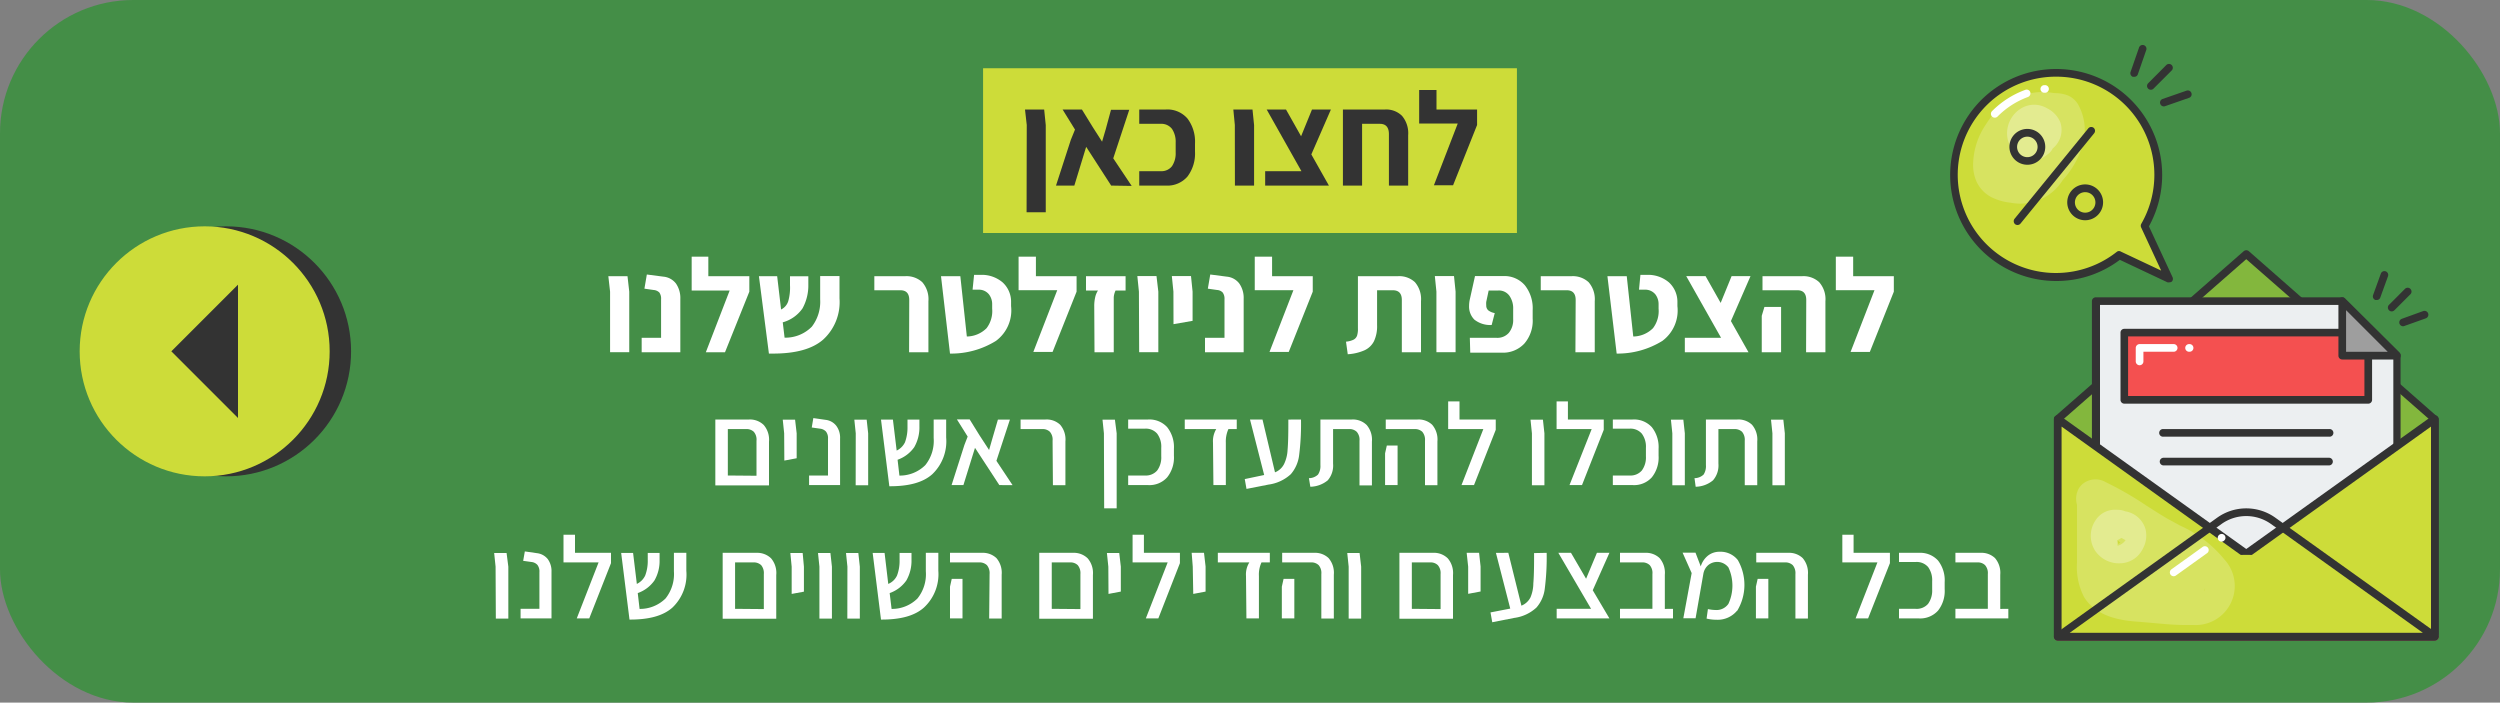<svg xmlns="http://www.w3.org/2000/svg" viewBox="0 0 300 84.31"><rect x="0" y="0" width="300" height="84.31" fill="#808080" stroke="none"/><defs><style>.cls-1{fill:#448e47;}.cls-2{fill:#fff;}.cls-3{fill:#83b73d;}.cls-4{fill:#333;}.cls-5{fill:#ff6f77;}.cls-6{fill:#eceff1;}.cls-7{fill:#f45050;}.cls-8{fill:#cddc39;}.cls-9{opacity:0.2;}.cls-10{opacity:0.3;}.cls-11{fill:#9e9e9e;}</style></defs><g id="Layer_2" data-name="Layer 2"><g id="Layer_5" data-name="Layer 5"><rect class="cls-1" width="300" height="84.31" rx="16"></rect><path class="cls-2" d="M91.65,51a2.71,2.71,0,0,1,.63,2v5.25H85.84V50.34H89.9A2.36,2.36,0,0,1,91.65,51Zm-.87,6.09V52.89a1.44,1.44,0,0,0-.32-1.07,1.25,1.25,0,0,0-.94-.33H87.34v5.57Z"></path><path class="cls-2" d="M94.1,52l-.17-1.64h1.48L95.6,52V54.1l0,.89-1.48.28Z"></path><path class="cls-2" d="M97.09,57.06h2.27v-4.4a1.29,1.29,0,0,0-.24-.87,1.14,1.14,0,0,0-.71-.35l-1-.14.19-1.13,1.46.21a1.89,1.89,0,0,1,1.29.71,2.38,2.38,0,0,1,.46,1.54v5.58H97.09Z"></path><path class="cls-2" d="M102.69,52l-.17-1.64H104l.18,1.64v6.23h-1.5Z"></path><path class="cls-2" d="M111.87,56.91c-1.12,1-2.83,1.45-5.15,1.44l-1-8h1.43l.45,3.72a2.12,2.12,0,0,0,1-1,5.16,5.16,0,0,0,.3-1.85v-.87h1.43v.84a4.76,4.76,0,0,1-.62,2.47,4.11,4.11,0,0,1-2,1.51l.22,1.9a4.33,4.33,0,0,0,3.11-1.26,4.65,4.65,0,0,0,1-3.25l0-2.22h1.5v2.15A5.46,5.46,0,0,1,111.87,56.91Z"></path><path class="cls-2" d="M119.92,58.21,117,53.74l-1.39,4.47h-1.42l1.54-4.82.39-1-1.29-2.06h1.53l1.17,1.89L118.69,54l.35-1.22.71-2.43h1.44l-1.62,4.95,1.94,2.92Z"></path><path class="cls-2" d="M126.31,52.89a1.44,1.44,0,0,0-.32-1.07,1.23,1.23,0,0,0-.93-.33h-2.59V50.34h3a2.36,2.36,0,0,1,1.75.63,2.71,2.71,0,0,1,.63,2v5.25h-1.5Z"></path><path class="cls-2" d="M132.47,52l-.17-1.64h1.49L134,52v9h-1.5Z"></path><path class="cls-2" d="M135.38,57.06h2a1.79,1.79,0,0,0,1.48-.6,2.64,2.64,0,0,0,.49-1.71v-1a2.62,2.62,0,0,0-.49-1.71,1.79,1.79,0,0,0-1.48-.6h-2V50.34h2.38a2.89,2.89,0,0,1,2.3.92,3.85,3.85,0,0,1,.81,2.61v.81a3.8,3.8,0,0,1-.81,2.6,2.86,2.86,0,0,1-2.3.93h-2.38Z"></path><path class="cls-2" d="M145.56,53.12a2.8,2.8,0,0,1,.39-1.63h-3.78V50.34h6.24v1.15h-1a3.6,3.6,0,0,0-.31,1.63v5.09h-1.49Z"></path><path class="cls-2" d="M156.12,50.34a29.74,29.74,0,0,1-.22,4.25,4.26,4.26,0,0,1-1,2.31,4.9,4.9,0,0,1-2.68,1.25l-2.64.52-.21-1.18L151.7,57,150,50.34h1.5L153,56.68a2.08,2.08,0,0,0,1.09-1,4.41,4.41,0,0,0,.42-1.7c.06-.69.09-1.71.09-3.09v-.54Z"></path><path class="cls-2" d="M157.07,57.38a1.59,1.59,0,0,0,1.09-.43,1.83,1.83,0,0,0,.29-1.14V50.34h3.77A2.36,2.36,0,0,1,164,51a2.71,2.71,0,0,1,.63,2v5.25h-1.49V52.89a1.44,1.44,0,0,0-.33-1.07,1.23,1.23,0,0,0-.93-.33h-1.91v4.15a2.72,2.72,0,0,1-.64,2,3.39,3.39,0,0,1-2.09.77Z"></path><path class="cls-2" d="M166.21,54.4l.21-.94h1.29v4.75h-1.5ZM171,52.89a1.49,1.49,0,0,0-.32-1.07,1.27,1.27,0,0,0-.94-.33h-3.45V50.34h3.82a2.36,2.36,0,0,1,1.75.63,2.71,2.71,0,0,1,.63,2v5.25H171Z"></path><path class="cls-2" d="M179.49,50.34v1.24l-2.61,6.63h-1.5L178,51.49h-4.22V48.17h1.36v2.17Z"></path><path class="cls-2" d="M183.83,52l-.17-1.64h1.49l.18,1.64v6.23h-1.5Z"></path><path class="cls-2" d="M192.45,50.34v1.24l-2.61,6.63h-1.5L191,51.49h-4.21V48.17h1.36v2.17Z"></path><path class="cls-2" d="M193.54,57.06h2a1.79,1.79,0,0,0,1.48-.6,2.64,2.64,0,0,0,.49-1.71v-1a2.62,2.62,0,0,0-.49-1.71,1.79,1.79,0,0,0-1.48-.6h-2V50.34h2.38a2.89,2.89,0,0,1,2.3.92,3.85,3.85,0,0,1,.81,2.61v.81a3.8,3.8,0,0,1-.81,2.6,2.86,2.86,0,0,1-2.3.93h-2.38Z"></path><path class="cls-2" d="M200.68,52l-.17-1.64H202l.18,1.64v6.23h-1.5Z"></path><path class="cls-2" d="M203.34,57.38a1.61,1.61,0,0,0,1.09-.43,1.84,1.84,0,0,0,.28-1.14V50.34h3.78a2.36,2.36,0,0,1,1.75.63,2.71,2.71,0,0,1,.63,2v5.25h-1.5V52.89a1.49,1.49,0,0,0-.32-1.07,1.27,1.27,0,0,0-.94-.33h-1.9v4.15a2.72,2.72,0,0,1-.65,2,3.34,3.34,0,0,1-2.08.77Z"></path><path class="cls-2" d="M212.69,52l-.17-1.64H214l.18,1.64v6.23h-1.49Z"></path><path class="cls-2" d="M59.47,68l-.17-1.64h1.49L61,68v6.23h-1.5Z"></path><path class="cls-2" d="M62.47,73.06h2.26v-4.4a1.29,1.29,0,0,0-.24-.87,1.12,1.12,0,0,0-.71-.35l-1-.14.2-1.13,1.45.21a1.94,1.94,0,0,1,1.3.71,2.43,2.43,0,0,1,.45,1.54v5.58H62.47Z"></path><path class="cls-2" d="M73.32,66.34v1.24l-2.61,6.63h-1.5l2.62-6.72H67.62V64.17H69v2.17Z"></path><path class="cls-2" d="M80.69,72.91c-1.12,1-2.84,1.45-5.15,1.44l-1-8h1.43l.45,3.72a2.12,2.12,0,0,0,1-1,4.92,4.92,0,0,0,.31-1.85v-.87h1.42v.84a4.67,4.67,0,0,1-.62,2.47,4.11,4.11,0,0,1-2,1.51l.22,1.9a4.37,4.37,0,0,0,3.12-1.26,4.7,4.7,0,0,0,1-3.25l0-2.22h1.49l0,2.15A5.46,5.46,0,0,1,80.69,72.91Z"></path><path class="cls-2" d="M92.53,67a2.71,2.71,0,0,1,.62,2v5.25H86.72V66.34h4.06A2.38,2.38,0,0,1,92.53,67Zm-.87,6.09V68.89a1.49,1.49,0,0,0-.32-1.07,1.27,1.27,0,0,0-.94-.33H88.21v5.57Z"></path><path class="cls-2" d="M95,68l-.16-1.64h1.48L96.47,68v3L95,71.27Z"></path><path class="cls-2" d="M98.33,68l-.17-1.64h1.49L99.83,68v6.23h-1.5Z"></path><path class="cls-2" d="M101.69,68l-.17-1.64H103l.18,1.64v6.23h-1.5Z"></path><path class="cls-2" d="M110.87,72.91c-1.12,1-2.84,1.45-5.15,1.44l-1-8h1.43l.44,3.72a2,2,0,0,0,1.05-1,4.92,4.92,0,0,0,.31-1.85v-.87h1.43v.84a4.76,4.76,0,0,1-.62,2.47,4.1,4.1,0,0,1-2,1.51l.23,1.9a4.33,4.33,0,0,0,3.11-1.26,4.65,4.65,0,0,0,1-3.25l0-2.22h1.5v2.15A5.46,5.46,0,0,1,110.87,72.91Z"></path><path class="cls-2" d="M114,70.4l.21-.94h1.29v4.75H114Zm4.75-1.51a1.49,1.49,0,0,0-.32-1.07,1.27,1.27,0,0,0-.94-.33H114V66.34h3.82a2.38,2.38,0,0,1,1.75.63,2.71,2.71,0,0,1,.63,2v5.25h-1.5Z"></path><path class="cls-2" d="M130.52,67a2.71,2.71,0,0,1,.63,2v5.25h-6.44V66.34h4.06A2.36,2.36,0,0,1,130.52,67Zm-.87,6.09V68.89a1.49,1.49,0,0,0-.32-1.07,1.25,1.25,0,0,0-.94-.33h-2.18v5.57Z"></path><path class="cls-2" d="M133,68l-.17-1.64h1.48l.19,1.64V70.1l0,.89-1.48.28Z"></path><path class="cls-2" d="M141.59,66.34v1.24L139,74.21h-1.5l2.62-6.72h-4.21V64.17h1.36v2.17Z"></path><path class="cls-2" d="M143.13,68,143,66.34h1.48l.19,1.64V70.1l0,.89-1.48.28Z"></path><path class="cls-2" d="M149.52,69.12a2.72,2.72,0,0,1,.4-1.63h-3.78V66.34h6.24v1.15h-1a3.47,3.47,0,0,0-.31,1.63v5.09h-1.5Z"></path><path class="cls-2" d="M153.82,70.4l.21-.94h1.29v4.75h-1.5Zm4.74-1.51a1.44,1.44,0,0,0-.32-1.07,1.24,1.24,0,0,0-.94-.33h-3.44V66.34h3.82a2.36,2.36,0,0,1,1.75.63,2.71,2.71,0,0,1,.63,2v5.25h-1.5Z"></path><path class="cls-2" d="M161.84,68l-.17-1.64h1.48l.19,1.64v6.23h-1.5Z"></path><path class="cls-2" d="M173.73,67a2.71,2.71,0,0,1,.63,2v5.25h-6.43V66.34h4A2.36,2.36,0,0,1,173.73,67Zm-.86,6.09V68.89a1.44,1.44,0,0,0-.33-1.07,1.23,1.23,0,0,0-.93-.33h-2.19v5.57Z"></path><path class="cls-2" d="M176.18,68,176,66.34h1.49l.18,1.64v3l-1.49.28Z"></path><path class="cls-2" d="M185.6,66.34a29.74,29.74,0,0,1-.22,4.25,4.2,4.2,0,0,1-1,2.31,4.83,4.83,0,0,1-2.68,1.25l-2.63.52-.21-1.18,2.37-.46-1.72-6.69H181l1.57,6.34a2.08,2.08,0,0,0,1.09-1A4.41,4.41,0,0,0,184,70c.06-.69.09-1.71.09-3.09v-.54Z"></path><path class="cls-2" d="M191.13,70.83l2,3.38h-6.33V73.06h4.13L187,66.34h1.52l1.81,3.11,1.3-3.11h1.5Z"></path><path class="cls-2" d="M200.76,73.06v1.15H194.4V73.06h3.89V68.89a1.44,1.44,0,0,0-.32-1.07,1.24,1.24,0,0,0-.94-.33H194.4V66.34h3a2.36,2.36,0,0,1,1.75.63,2.71,2.71,0,0,1,.63,2v4.1Z"></path><path class="cls-2" d="M208.44,73.29A3,3,0,0,1,206,74.37a5.05,5.05,0,0,1-1.21-.14l.16-1.14a4.75,4.75,0,0,0,.91.11,1.73,1.73,0,0,0,1.55-.74,5.21,5.21,0,0,0,0-4.37,1.7,1.7,0,0,0-2.43-.27,1.78,1.78,0,0,0-.57,1l-.94,5.37H202l1-5.42-1.09-2.45h1.55l.63,1.65a2.6,2.6,0,0,1,.9-1.32,2.22,2.22,0,0,1,1.37-.44,2.64,2.64,0,0,1,2.18,1,6,6,0,0,1-.08,6.09Z"></path><path class="cls-2" d="M210.71,70.4l.21-.94h1.28v4.75h-1.49Zm4.74-1.51a1.49,1.49,0,0,0-.32-1.07,1.27,1.27,0,0,0-.94-.33h-3.44V66.34h3.82a2.36,2.36,0,0,1,1.75.63,2.71,2.71,0,0,1,.63,2v5.25h-1.5Z"></path><path class="cls-2" d="M226.79,66.34v1.24l-2.62,6.63h-1.5l2.62-6.72h-4.21V64.17h1.35v2.17Z"></path><path class="cls-2" d="M227.88,73.06h2a1.81,1.81,0,0,0,1.49-.6,2.7,2.7,0,0,0,.49-1.71v-1a2.68,2.68,0,0,0-.49-1.71,1.81,1.81,0,0,0-1.49-.6h-2V66.34h2.38a2.9,2.9,0,0,1,2.3.92,3.84,3.84,0,0,1,.8,2.61v.81a3.8,3.8,0,0,1-.8,2.6,2.88,2.88,0,0,1-2.3.93h-2.38Z"></path><path class="cls-2" d="M241,73.06v1.15h-6.35V73.06h3.89V68.89a1.44,1.44,0,0,0-.33-1.07,1.23,1.23,0,0,0-.93-.33h-2.63V66.34h3a2.36,2.36,0,0,1,1.75.63,2.71,2.71,0,0,1,.63,2v4.1Z"></path><polygon class="cls-3" points="269.55 30.48 246.93 50.29 246.93 76.4 292.18 76.4 292.18 50.29 269.55 30.48"></polygon><path class="cls-4" d="M292.18,76.86H246.93a.46.46,0,0,1-.46-.46V50.29a.43.43,0,0,1,.15-.34l22.63-19.81a.47.47,0,0,1,.61,0L292.48,50a.44.44,0,0,1,.16.34V76.4A.47.47,0,0,1,292.18,76.86Zm-44.79-.92h44.33V50.5L269.55,31.1,247.39,50.5Z"></path><path class="cls-5" d="M292.18,76.86H246.93a.46.46,0,1,1,0-.92h45.25a.46.46,0,0,1,0,.92Z"></path><polygon class="cls-6" points="251.49 36.13 251.49 72.72 287.61 72.72 287.61 42.61 281.07 36.13 251.49 36.13"></polygon><path class="cls-4" d="M287.61,73.18H251.49a.47.47,0,0,1-.46-.46V36.13a.46.46,0,0,1,.46-.45h29.58a.42.42,0,0,1,.32.13l6.54,6.48a.43.43,0,0,1,.14.32V72.72A.46.46,0,0,1,287.61,73.18ZM252,72.26h35.2V42.8l-6.27-6.21H252Z"></path><rect class="cls-7" x="254.91" y="39.91" width="29.28" height="8.06"></rect><path class="cls-4" d="M284.19,48.44H254.91a.46.46,0,0,1-.45-.46V39.91a.45.45,0,0,1,.45-.45h29.28a.45.45,0,0,1,.46.45V48A.46.46,0,0,1,284.19,48.44Zm-28.82-.92h28.36V40.37H255.37Z"></path><path class="cls-2" d="M256.75,43.83a.46.46,0,0,1-.46-.46V41.75a.47.47,0,0,1,.46-.46h4.09a.46.46,0,1,1,0,.92h-3.63v1.16A.46.46,0,0,1,256.75,43.83Z"></path><path class="cls-2" d="M262.75,42.21h-.06a.46.46,0,0,1,0-.92h.06a.46.46,0,1,1,0,.92Z"></path><polygon class="cls-8" points="269.55 66.51 246.93 50.29 246.93 76.4 292.18 76.4 292.18 50.29 269.55 66.51"></polygon><path class="cls-4" d="M292.18,76.86H246.93a.46.46,0,0,1-.46-.46V50.29a.45.45,0,0,1,.25-.41.47.47,0,0,1,.47,0l22.36,16,22.36-16a.49.49,0,0,1,.48,0,.47.47,0,0,1,.25.41V76.4A.47.47,0,0,1,292.18,76.86Zm-44.79-.92h44.33V51.19l-21.9,15.69a.44.44,0,0,1-.53,0l-21.9-15.69Z"></path><path class="cls-8" d="M253.36,71.79l-6.43,4.61h45.25l-6.43-4.61A27.8,27.8,0,0,0,253.36,71.79Z"></path><g class="cls-9"><path class="cls-2" d="M262.21,75c-1.22,0-2.43-.11-3.61-.22l-1.74-.15c-1.68-.12-5.18-.35-6.78-3a7.81,7.81,0,0,1-.84-4.12c0-.88,0-1.75,0-2.63,0-1.41,0-2.87,0-4.31a2.56,2.56,0,0,1,.24-2,2.79,2.79,0,0,1,.35-.42,2.43,2.43,0,0,1,2.86-.29,40,40,0,0,1,4.92,2.84c.87.55,1.68,1.08,2.53,1.57l1.43.78a14.51,14.51,0,0,1,5.36,4.09A4.69,4.69,0,0,1,263.21,75Zm2.4-4.43a2.12,2.12,0,0,1-.14.4l.06-.08A.66.66,0,0,0,264.61,70.6Zm-10.56-5.76.15.47.24-.18-.3-.23Z"></path></g><path class="cls-2" d="M260.84,69.15a.47.47,0,0,1-.37-.19.46.46,0,0,1,.1-.64l3.71-2.66a.46.46,0,1,1,.54.74l-3.71,2.66A.46.46,0,0,1,260.84,69.15Z"></path><path class="cls-2" d="M266.59,65a.46.46,0,0,1-.26-.84h0a.46.46,0,0,1,.64.1.45.45,0,0,1-.11.64l0,0A.46.46,0,0,1,266.59,65Z"></path><g class="cls-10"><path class="cls-2" d="M254.26,67.6a3.45,3.45,0,0,1-2.84-1.51,3.3,3.3,0,0,1,0-3.58,2.79,2.79,0,0,1,1.15-1.06,2.88,2.88,0,0,1,1.53-.27h.06a2.11,2.11,0,0,1,.86.18,3,3,0,0,1,2.44,2.14,3.23,3.23,0,0,1-.29,2.29,3.4,3.4,0,0,1-.73,1,3.14,3.14,0,0,1-1.86.8Zm-.16-2.8v.69a1.56,1.56,0,0,0,.34-.12,1.7,1.7,0,0,0,.63-.55l-.49-.27-.47.26Z"></path></g><path class="cls-4" d="M292.18,76.86H246.93a.46.46,0,0,1-.44-.32.46.46,0,0,1,.17-.51l19.39-13.9a6,6,0,0,1,7,0L292.45,76a.46.46,0,0,1,.17.51A.46.46,0,0,1,292.18,76.86Zm-43.82-.92h42.39L272.52,62.88a5.11,5.11,0,0,0-5.94,0l-.27-.37.27.37Z"></path><polygon class="cls-11" points="287.61 42.68 281.07 36.13 281.07 42.68 287.61 42.68"></polygon><path class="cls-4" d="M287.61,43.14h-6.54a.46.46,0,0,1-.46-.46V36.13a.46.46,0,0,1,.28-.42.46.46,0,0,1,.5.1l6.55,6.54a.46.46,0,0,1-.33.79Zm-6.08-.92h5l-5-5Z"></path><path class="cls-4" d="M279.48,52.4H259.63a.46.46,0,1,1,0-.91h19.85a.46.46,0,1,1,0,.91Z"></path><path class="cls-4" d="M279.48,55.85H259.63a.46.46,0,0,1,0-.92h19.85a.46.46,0,1,1,0,.92Z"></path><path class="cls-4" d="M287,37.37a.47.47,0,0,1-.32-.14.46.46,0,0,1,0-.65l1.93-1.93a.46.46,0,0,1,.65.65l-1.93,1.93A.47.47,0,0,1,287,37.37Z"></path><path class="cls-4" d="M288.37,39.15a.46.46,0,0,1-.16-.89l2.57-.93a.46.46,0,0,1,.32.87l-2.58.92A.4.4,0,0,1,288.37,39.15Z"></path><path class="cls-4" d="M285.2,36l-.15,0a.46.46,0,0,1-.28-.59l.93-2.57a.45.45,0,0,1,.58-.28.46.46,0,0,1,.28.59l-.93,2.57A.44.44,0,0,1,285.2,36Z"></path><path class="cls-8" d="M260.29,33.42l-2.93-6.32a12.27,12.27,0,1,0-3,3.5Z"></path><path class="cls-4" d="M260.29,33.88a.43.43,0,0,1-.19,0l-5.72-2.7a12.58,12.58,0,0,1-7.62,2.54,12.72,12.72,0,1,1,11.11-6.56l2.84,6.11a.48.48,0,0,1-.09.52A.51.51,0,0,1,260.29,33.88ZM246.76,9.2a11.78,11.78,0,1,0,7.28,21,.44.44,0,0,1,.48,0l4.82,2.27-2.4-5.17a.48.48,0,0,1,0-.42A11.78,11.78,0,0,0,246.76,9.2Z"></path><g class="cls-9"><path class="cls-2" d="M246.94,11.28a7.07,7.07,0,0,0-4.93.48A8.44,8.44,0,0,0,239.94,13a8,8,0,0,0-1.61,1.9,8.74,8.74,0,0,0-1.55,4.6,5.1,5.1,0,0,0,.33,2.12,4,4,0,0,0,1.78,2,6.57,6.57,0,0,0,2.36.7,6,6,0,0,0,6.28-2.71,10.91,10.91,0,0,0,2.38-4.18,6.35,6.35,0,0,0-.55-4.92,2.66,2.66,0,0,0-1.2-1.05,4.17,4.17,0,0,0-1.35-.28,6.28,6.28,0,0,0-2.28.25,7.52,7.52,0,0,0-3.78,2.65,9.58,9.58,0,0,0-1.81,4.08,4.59,4.59,0,0,0,0,2.44,2.81,2.81,0,0,0,2.09,1.84,4.51,4.51,0,0,0,2.61-.35,7.19,7.19,0,0,0,2.17-1.31,5.59,5.59,0,0,0,1.31-1.95l.5-1.23.09-.23,0,.1s0-.08,0-.11.15-.33.24-.5a5.56,5.56,0,0,0,.79-2.53A2.43,2.43,0,0,0,247.08,12a3.42,3.42,0,0,0-2.61.38,5.85,5.85,0,0,0-1.84,1.8c-.45.65-.85,1.35-1.26,2a4,4,0,0,0-.55,1.19c0,.19-.08.39-.11.59a2.37,2.37,0,0,0,.33,2.19,1.5,1.5,0,0,0,1.5.33,3.4,3.4,0,0,0,1-.64l.27-.22.12-.1.06-.05c.15-.13-.12.1-.14.1s.27-.2.34-.26l.17-.15a3.68,3.68,0,0,0,.45-.59,17.69,17.69,0,0,0,1.08-2c.2-.41.38-.83.54-1.25.07-.18.13-.37.19-.55s.13-.57.14-.57-.18.3-.06.14l.12-.16.34-.48.48-.67a1.24,1.24,0,0,0-.44-1.68,1.27,1.27,0,0,0-1.69.44c-.31.44-.65.87-1,1.33a2.08,2.08,0,0,0-.23.69,8.71,8.71,0,0,1-.34,1l0,.09c-.06.12-.05.11,0-.05a.67.67,0,0,0-.08.17c-.07.16-.15.33-.23.49-.16.31-.32.62-.49.92s-.28.53-.44.79l-.12.19c-.14.23.19-.18,0,0,0,0-.22.17,0,.05s.09-.06,0,0l-.28.21-.44.37c-.24.2.22-.15,0,0l-.13.09c-.12.07-.31.1.08,0-.11,0-.11,0,.21,0a1,1,0,0,1,.88.51c.15.27.12.31.09.17.11.47,0,.28,0,.19s0-.21,0-.31.07-.3,0,.09l0-.17c0-.17.06-.34.1-.51l0-.15c.05-.21,0,0,0,.05a2.46,2.46,0,0,1,.3-.55c.36-.58.7-1.16,1.07-1.73l.3-.44c0-.07.08-.18,0,0a1.73,1.73,0,0,1,.17-.21l.33-.33.15-.13-.07.05.14-.09.34-.19c.24-.13-.27.07,0,0l.23-.06.15,0c-.27.09-.16,0,0,0s.15,0,.21,0c-.19,0-.25,0-.15,0l.1,0c.24.06-.24-.15,0,0s.21.19,0,0c.15.14-.06-.07-.05-.09l0,.06c.06.12.05.09,0-.08,0,0,.05.22.06.22s0-.27,0,0a1.21,1.21,0,0,1,0,.2c0-.19,0-.21,0-.08a.75.75,0,0,1,0,.16,1.25,1.25,0,0,1-.13.4l.06-.14c0,.06-.05.11-.07.16a2.4,2.4,0,0,0-.11.23c-.14.28-.29.56-.42.84s-.3.71-.44,1.07l-.18.47c0,.07,0,.19,0-.07a2.12,2.12,0,0,1-.14.31,6.06,6.06,0,0,1-.45.78c-.13.2,0-.05,0-.05s-.14.16-.16.18-.23.22-.35.33.22-.15,0,0l-.2.13a3.35,3.35,0,0,1-.36.21c-.14.08-.29.15-.44.22a.52.52,0,0,1-.15.07q.25-.11.06,0l-.16.07-.43.13-.26.07c-.28.07.28,0,0,0a1.78,1.78,0,0,0-.4,0l.17,0-.15,0s-.34-.11-.14,0,0,0-.05,0l-.06,0c-.11-.07-.09-.06.07.06l-.06-.06c-.08-.09-.07-.07,0,.08a1.25,1.25,0,0,0-.08-.12l0-.07,0,.09s-.06-.18-.06-.21-.06-.28,0-.06,0-.1,0-.15a3,3,0,0,1,0-.42c0-.12.08-.22,0,.05a.79.79,0,0,0,0-.23c.06-.31.13-.63.22-.94s.16-.52.25-.77c0,0,.06-.2.09-.22l-.06.14a.91.91,0,0,1,.07-.14c.06-.15.14-.29.21-.44a7.17,7.17,0,0,1,.46-.75,2.43,2.43,0,0,1,.14-.2c.13-.19-.05.06-.05.06s.13-.16.15-.18a1.7,1.7,0,0,1,.22-.24,5.58,5.58,0,0,1,.61-.58c.18-.15,0,0,0,0s.17-.13.19-.14l.4-.26.42-.22.15-.07c.25-.12-.27.1,0,0a6.83,6.83,0,0,1,.91-.27l.15,0h0a2,2,0,0,0,.48,0h.63c.27,0-.29,0,0,0l.25.05.08,0c.13.05.1,0-.06,0l.14.08-.13-.09.11.11-.09-.13.08.13.1.17.09.19c.06.13.05.11,0-.06l.06.16c0,.13.08.27.11.41l.06.24V15c0,.13,0,.11,0-.08a1.18,1.18,0,0,1,0,.42,4.51,4.51,0,0,1,0,.52c0,.08,0,.17,0,.25v.09c0,.13,0,.11,0-.08a1.25,1.25,0,0,1-.08.42,6.18,6.18,0,0,1-.29,1l0,.08q-.07.19,0-.06a.77.77,0,0,1-.07.16c-.07.15-.15.3-.23.45s-.31.54-.48.8l-.3.42-.06.08-.06.08c-.21.26-.44.52-.66.78s-.41.44-.63.64l-.3.28s-.15.15-.19.15c.14-.1.16-.12.06,0l-.1.07c-.24.16-.49.27-.74.42.28-.16.09,0,0,0l-.24.07-.16,0L243,22H243s-.36,0-.42,0h-.52l-.43,0h0a1,1,0,0,1-.33-.06,5.47,5.47,0,0,1-.8-.19.75.75,0,0,1-.24-.08l.14.06-.15-.07c-.15-.08-.29-.17-.43-.26s.19.19,0,0a1.85,1.85,0,0,1-.14-.14s-.13-.14-.14-.14l.1.13-.08-.12c-.07-.1-.11-.23-.18-.32.16.24.05.14,0,0s-.06-.19-.08-.28,0-.25-.07-.37c.1.3,0,.16,0,0a1.15,1.15,0,0,1,0-.19,6.76,6.76,0,0,1,0-.9V19c0-.14,0-.12,0,.07a.8.8,0,0,1,.05-.26c0-.14.06-.28.1-.42s.08-.28.12-.41l.09-.25a1.11,1.11,0,0,1,.07-.16c-.07.16-.08.18,0,.05a11.1,11.1,0,0,1,1-1.67,2.47,2.47,0,0,1,.3-.42c-.19.2-.07.09,0,0s.11-.14.17-.2a2.65,2.65,0,0,1,.33-.34l.16-.15.14-.11,0,0a8.48,8.48,0,0,1,.81-.51l.38-.2.23-.11c.08,0,.28-.17,0,0a3.35,3.35,0,0,1,.89-.31l.49-.11.17,0h-.08l.17,0a5.53,5.53,0,0,1,.91,0c.25,0-.08,0-.07,0a1.14,1.14,0,0,1,.24,0,2.72,2.72,0,0,1,.49.13,1.24,1.24,0,0,0,1.51-.86A1.26,1.26,0,0,0,246.94,11.28Z"></path></g><g class="cls-10"><path class="cls-2" d="M243.85,19.28a2.64,2.64,0,0,1-1-.22,3.37,3.37,0,0,1-2-3,3.5,3.5,0,0,1,1.7-3.06,3,3,0,0,1,1.92-.41,3.24,3.24,0,0,1,1.19.41,3.29,3.29,0,0,1,1.58,1.68,2.87,2.87,0,0,1-.85,3.08l-.07.06a1.62,1.62,0,0,1-.54.65l-.12.09a2.91,2.91,0,0,1-1.37.66A2.31,2.31,0,0,1,243.85,19.28Z"></path></g><path class="cls-2" d="M239.37,14.12a.46.46,0,0,1-.33-.78,10.89,10.89,0,0,1,4-2.56.46.46,0,0,1,.59.27.47.47,0,0,1-.28.59A10,10,0,0,0,239.69,14,.45.45,0,0,1,239.37,14.12Z"></path><path class="cls-2" d="M245.32,11.13a.46.46,0,0,1-.46-.39.47.47,0,0,1,.39-.52h.09a.46.46,0,0,1,.52.39.47.47,0,0,1-.39.52h-.15Z"></path><path class="cls-4" d="M243.29,19.77a2.15,2.15,0,1,1,2.14-2.14A2.14,2.14,0,0,1,243.29,19.77Zm0-3.37a1.23,1.23,0,1,0,1.22,1.23A1.23,1.23,0,0,0,243.29,16.4Z"></path><path class="cls-4" d="M242.1,27a.46.46,0,0,1-.29-.1.47.47,0,0,1-.06-.65l8.84-10.84a.46.46,0,0,1,.65-.07.47.47,0,0,1,.06.65l-8.84,10.84A.46.46,0,0,1,242.1,27Z"></path><path class="cls-4" d="M250.23,26.43a2.15,2.15,0,1,1,2.14-2.15A2.15,2.15,0,0,1,250.23,26.43Zm0-3.37a1.23,1.23,0,1,0,1.22,1.22A1.23,1.23,0,0,0,250.23,23.06Z"></path><path class="cls-4" d="M258.1,10.77a.44.44,0,0,1-.32-.13.46.46,0,0,1,0-.65l2.16-2.17a.46.46,0,1,1,.65.65l-2.17,2.17A.44.44,0,0,1,258.1,10.77Z"></path><path class="cls-4" d="M259.65,12.77a.46.46,0,0,1-.15-.89l2.88-1a.46.46,0,0,1,.59.28.45.45,0,0,1-.28.58l-2.88,1A.45.45,0,0,1,259.65,12.77Z"></path><path class="cls-4" d="M256.1,9.22l-.16,0a.46.46,0,0,1-.27-.59l1-2.88a.46.46,0,1,1,.86.31l-1,2.89A.45.45,0,0,1,256.1,9.22Z"></path><rect class="cls-8" x="117.97" y="8.19" width="64.06" height="19.77"></rect><path class="cls-4" d="M123.21,15,123,13.14h2.3l.19,1.87V25.47h-2.3Z"></path><path class="cls-4" d="M133.34,22.27l-3-4.65-1.42,4.65h-2.2l1.78-5.49.5-1.23-1.49-2.41h2.32l1.28,2.08L132.25,17l.43-1.46.64-2.36h2.19L133.59,19l2.21,3.31Z"></path><path class="cls-4" d="M136.71,20.54h2.56a1.59,1.59,0,0,0,1.37-.6,2.77,2.77,0,0,0,.44-1.64V17.1a2.76,2.76,0,0,0-.44-1.63,1.6,1.6,0,0,0-1.37-.61h-2.56V13.14h3.18a3.18,3.18,0,0,1,2.61,1.09,4.59,4.59,0,0,1,.9,3v.95a4.59,4.59,0,0,1-.9,3,3.18,3.18,0,0,1-2.61,1.09h-3.18Z"></path><path class="cls-4" d="M148.18,15,148,13.14h2.3l.19,1.87v7.26h-2.3Z"></path><path class="cls-4" d="M157.36,18.53l2.11,3.74h-7.65V20.54h4.35L152,13.14h2.32l1.81,3.21,1.31-3.21h2.27Z"></path><path class="cls-4" d="M168.24,13.9a3.22,3.22,0,0,1,.74,2.32v6.05h-2.31V16.11c0-.83-.36-1.25-1.08-1.25h-2.14v7.41h-2.3V13.14h5.07A2.69,2.69,0,0,1,168.24,13.9Z"></path><path class="cls-4" d="M177.25,13.14V15l-2.88,7.23h-2.3l2.86-7.41H170.3V10.8h2.08v2.34Z"></path><path class="cls-2" d="M73.21,35,73,33.14h2.3L75.51,35v7.26h-2.3Z"></path><path class="cls-2" d="M77,40.54h2.33V35.92a1.26,1.26,0,0,0-.21-.82,1.08,1.08,0,0,0-.67-.3l-1.12-.16.29-1.7,2,.26a2.14,2.14,0,0,1,1.5.83,3.05,3.05,0,0,1,.52,1.83v6.41H77Z"></path><path class="cls-2" d="M89.92,33.14V35L87,42.27h-2.3l2.86-7.41H83V30.8H85v2.34Z"></path><path class="cls-2" d="M98.77,40.76c-1.29,1.12-3.29,1.67-6,1.67h-.5l-1.2-9.29h2.19l.47,4a1.66,1.66,0,0,0,.86-1,6,6,0,0,0,.21-1.92V33.15H97v1a5.7,5.7,0,0,1-.7,2.86,4.28,4.28,0,0,1-2.37,1.67l.22,1.84a4.44,4.44,0,0,0,3.27-1.32,4.89,4.89,0,0,0,1-3.27l0-2.8h2.32l0,2.67A6.09,6.09,0,0,1,98.77,40.76Z"></path><path class="cls-2" d="M109.11,36c0-.78-.35-1.17-1.07-1.17h-3.12V33.14h3.75a2.79,2.79,0,0,1,2,.72,3.11,3.11,0,0,1,.74,2.28v6.13h-2.32Z"></path><path class="cls-2" d="M112.92,33.14h2.32l.78,7.24a3.4,3.4,0,0,0,2.37-1,3.39,3.39,0,0,0,.67-2.34v-.5a1.92,1.92,0,0,0-.39-1.22,1.54,1.54,0,0,0-1.18-.56l-.78,0,.18-1.78,1,0a3.86,3.86,0,0,1,2.44.92,3.14,3.14,0,0,1,1,2.39l0,.45a4.55,4.55,0,0,1-1.82,4.17A10.16,10.16,0,0,1,114,42.43Z"></path><path class="cls-2" d="M129.19,33.14V35l-2.88,7.23H124l2.87-7.41h-4.64V30.8h2.08v2.34Z"></path><path class="cls-2" d="M131.31,36.74a4.63,4.63,0,0,1,.12-1.1,2.35,2.35,0,0,1,.33-.78h-1.44V33.14h4.75v1.72h-1.2a2.31,2.31,0,0,0-.22.8q0,.45,0,1.08v5.53h-2.31Z"></path><path class="cls-2" d="M136.67,35l-.19-1.87h2.3L139,35v7.26h-2.3Z"></path><path class="cls-2" d="M140.81,35l-.19-1.87h2.3l.19,1.87v3.5l-2.29.4Z"></path><path class="cls-2" d="M144.6,40.54h2.34V35.92a1.26,1.26,0,0,0-.22-.82,1,1,0,0,0-.66-.3l-1.12-.16.29-1.7,2,.26a2.12,2.12,0,0,1,1.49.83,3,3,0,0,1,.52,1.83v6.41H144.6Z"></path><path class="cls-2" d="M157.53,33.14V35l-2.88,7.23h-2.31l2.87-7.41h-4.64V30.8h2.08v2.34Z"></path><path class="cls-2" d="M161.52,41a2.61,2.61,0,0,0,.91-.24.87.87,0,0,0,.42-.49,2.69,2.69,0,0,0,.1-.89V33.14h4.84a2.76,2.76,0,0,1,2,.72,3.11,3.11,0,0,1,.73,2.28v6.13h-2.3V36c0-.78-.36-1.17-1.09-1.17h-1.88v4.2a4.19,4.19,0,0,1-.38,1.93,2.39,2.39,0,0,1-1.14,1.08,5.9,5.9,0,0,1-2,.47Z"></path><path class="cls-2" d="M172.37,35l-.19-1.87h2.3l.19,1.87v7.26h-2.3Z"></path><path class="cls-2" d="M176.38,40.54h3.23a1.82,1.82,0,0,0,1.45-.6,2.42,2.42,0,0,0,.52-1.65V37.1a2.62,2.62,0,0,0-.46-1.62,1.55,1.55,0,0,0-1.33-.62h-1.15l-.29,1.36a2,2,0,0,0,0,.4.78.78,0,0,0,.24.62,1.78,1.78,0,0,0,.78.33L179,39a3.08,3.08,0,0,1-2.07-.64,2.21,2.21,0,0,1-.64-1.65,3.68,3.68,0,0,1,.07-.7l.64-2.88h3.37a3.24,3.24,0,0,1,2.61,1.1,4.44,4.44,0,0,1,.94,3v1a4.19,4.19,0,0,1-1,3,3.49,3.49,0,0,1-2.71,1.09h-3.78Z"></path><path class="cls-2" d="M189.08,36c0-.78-.36-1.17-1.07-1.17h-3.12V33.14h3.74a2.8,2.8,0,0,1,2,.72,3.11,3.11,0,0,1,.74,2.28v6.13h-2.32Z"></path><path class="cls-2" d="M192.89,33.14h2.32l.78,7.24a3.4,3.4,0,0,0,2.37-1,3.39,3.39,0,0,0,.67-2.34v-.5a1.92,1.92,0,0,0-.39-1.22,1.57,1.57,0,0,0-1.18-.56l-.78,0,.17-1.78,1,0a3.88,3.88,0,0,1,2.44.92,3.17,3.17,0,0,1,1,2.39v.45a4.54,4.54,0,0,1-1.81,4.17A10.18,10.18,0,0,1,194,42.43Z"></path><path class="cls-2" d="M207.71,38.53l2.11,3.74h-7.64V40.54h4.35l-4.18-7.4h2.32l1.81,3.21,1.31-3.21h2.27Z"></path><path class="cls-2" d="M211.41,37.9l.32-1.07h2v5.44h-2.32ZM216.75,36c0-.78-.36-1.17-1.07-1.17H211.5V33.14h4.8a2.77,2.77,0,0,1,2,.72,3.07,3.07,0,0,1,.75,2.28v6.13h-2.32Z"></path><path class="cls-2" d="M227.26,33.14V35l-2.88,7.23h-2.31l2.87-7.41H220.3V30.8h2.08v2.34Z"></path><circle class="cls-4" cx="27.13" cy="42.16" r="15"></circle><circle class="cls-8" cx="24.56" cy="42.16" r="15"></circle><polyline class="cls-4" points="28.56 50.16 20.56 42.16 28.56 34.16"></polyline></g></g></svg>